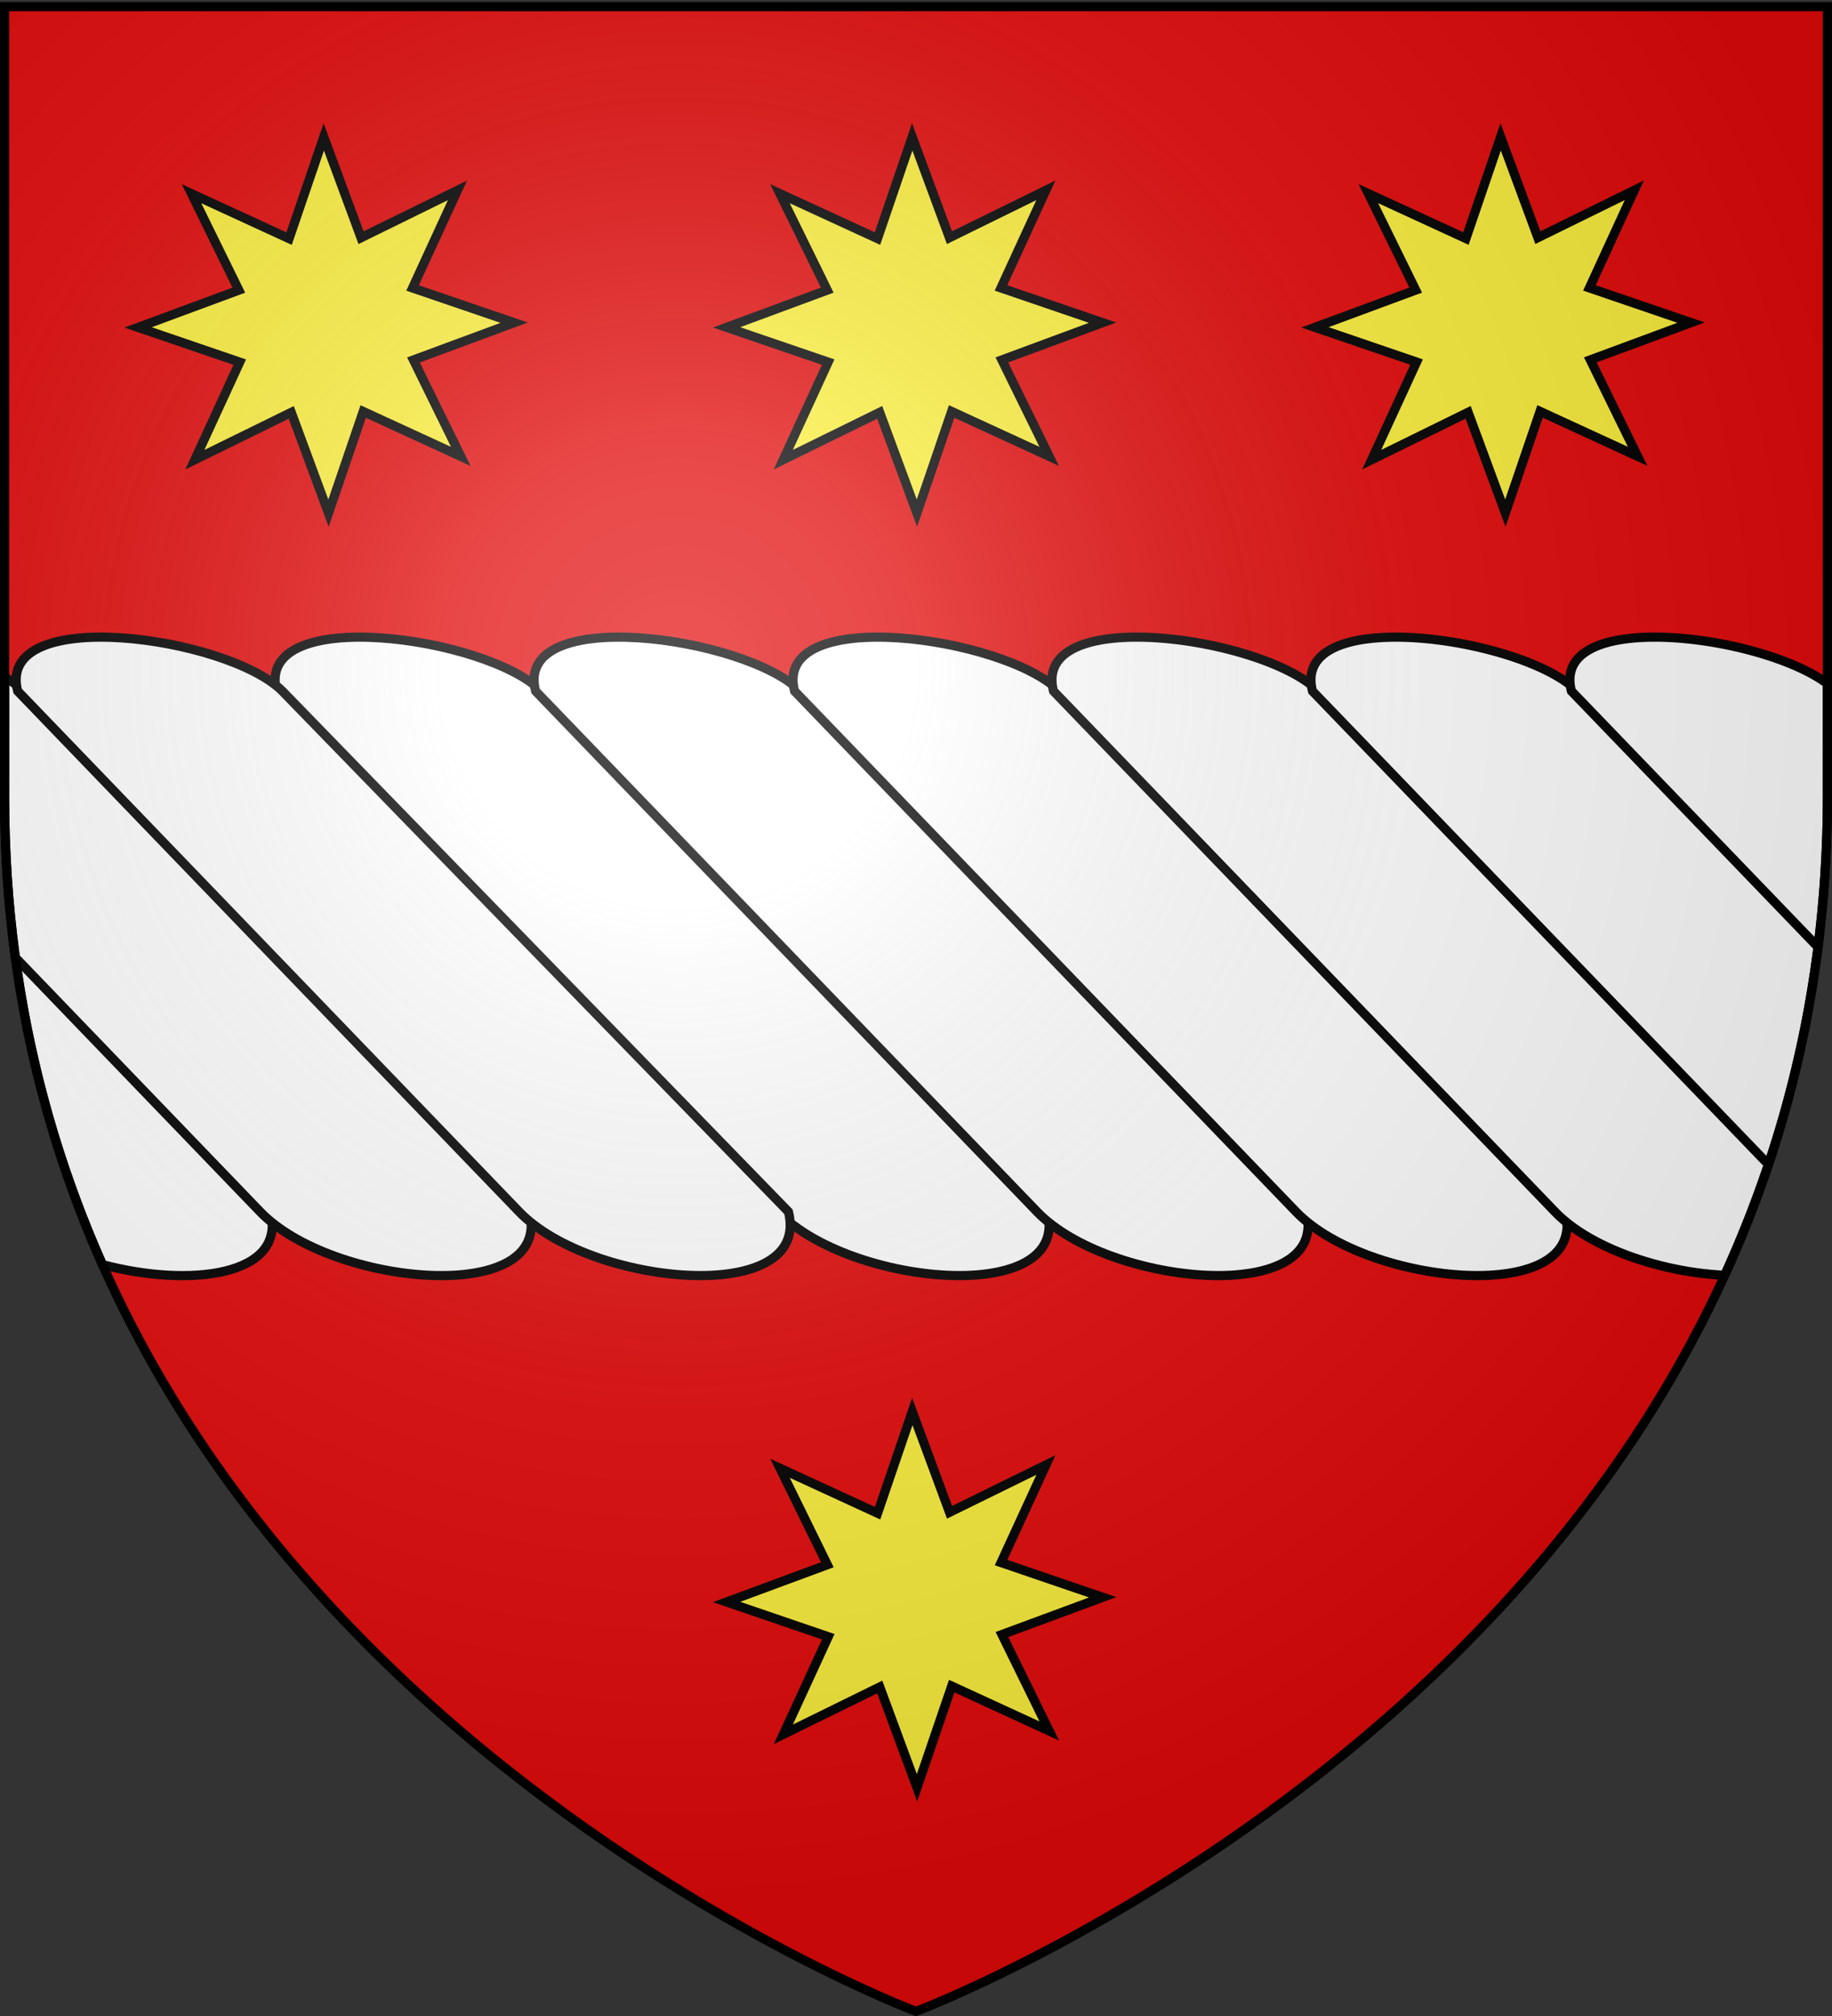 <svg xmlns="http://www.w3.org/2000/svg" xmlns:xlink="http://www.w3.org/1999/xlink" width="600" height="660" version="1.0"><rect width="100%" height="100%" fill="#333333" stroke="none"/><defs><radialGradient xlink:href="#a" id="b" cx="221.445" cy="226.331" r="300" fx="221.445" fy="226.331" gradientTransform="matrix(1.353 0 0 1.349 -77.63 -85.747)" gradientUnits="userSpaceOnUse"/><linearGradient id="a"><stop offset="0" style="stop-color:white;stop-opacity:.314"/><stop offset=".19" style="stop-color:white;stop-opacity:.251"/><stop offset=".6" style="stop-color:#6b6b6b;stop-opacity:.125"/><stop offset="1" style="stop-color:black;stop-opacity:.125"/></linearGradient></defs><g style="display:inline"><path d="M300 658.5s298.5-112.32 298.5-397.772V2.176H1.5v258.552C1.5 546.18 300 658.5 300 658.5z" style="fill:#e20909;fill-opacity:1;fill-rule:evenodd;stroke:none;stroke-width:1px;stroke-linecap:butt;stroke-linejoin:miter;stroke-opacity:1"/><path d="M4.625 310.344C9.461 348.322 19.655 382.81 33.531 414c28.347 7.57 60.337 3.905 55.063-17.281L4.625 310.344z" style="fill:#fff;fill-opacity:1;fill-rule:evenodd;stroke:#000;stroke-width:3;stroke-linecap:butt;stroke-linejoin:miter;stroke-miterlimit:4;stroke-dasharray:none;stroke-opacity:1;display:inline"/><path d="M177.275 226.243 343.038 396.71c7.734 31.066-64.66 24.441-88.196 0L90.598 226.243c-7.366-28.541 68.747-17.94 86.677 0z" style="fill:#fff;stroke:#000;stroke-width:3;stroke-miterlimit:4;stroke-dasharray:none;stroke-opacity:1"/><path d="M262.088 226.243 427.85 396.71c7.734 31.066-64.66 24.441-88.196 0L175.41 226.243c-7.365-28.541 68.748-17.94 86.678 0z" style="fill:#fff;stroke:#000;stroke-width:3;stroke-miterlimit:4;stroke-dasharray:none;stroke-opacity:1"/><path d="M346.9 226.243 512.664 396.71c7.733 31.066-64.661 24.441-88.196 0L260.223 226.243c-7.365-28.541 68.748-17.94 86.677 0z" style="fill:#fff;stroke:#000;stroke-width:3;stroke-miterlimit:4;stroke-dasharray:none;stroke-opacity:1"/><path d="M1.5 221.594v39.125c0 18.283 1.239 35.871 3.531 52.75l80.188 83.25c23.535 24.441 95.92 31.066 88.187 0L7.656 226.25c-1.61-1.611-3.71-3.186-6.156-4.656z" style="fill:#fff;fill-opacity:1;fill-rule:evenodd;stroke:#000;stroke-width:3;stroke-linecap:butt;stroke-linejoin:miter;stroke-miterlimit:4;stroke-dasharray:none;stroke-opacity:1;display:inline"/><path d="M92.462 226.243 258.226 396.71c7.733 31.066-64.661 24.441-88.197 0L5.785 226.243c-7.366-28.541 68.747-17.94 86.677 0z" style="fill:#fff;stroke:#000;stroke-width:3;stroke-miterlimit:4;stroke-dasharray:none;stroke-opacity:1"/><path d="M371.438 208.594c-16.872.165-29.63 5.17-26.407 17.656l164.25 170.469c11.719 12.17 35.54 19.899 55.563 20.781A369.833 369.833 0 0 0 580 378.75l-148.281-152.5c-10.086-10.09-38.59-17.87-60.281-17.656z" style="fill:#fff;fill-opacity:1;fill-rule:evenodd;stroke:#000;stroke-width:3;stroke-linecap:butt;stroke-linejoin:miter;stroke-miterlimit:4;stroke-dasharray:none;stroke-opacity:1;display:inline"/><path d="M456.25 208.594c-16.871.165-29.629 5.17-26.406 17.656l149.344 155c7.687-22.922 13.389-47.42 16.53-73.563l-79.187-81.437c-10.085-10.09-38.59-17.87-60.281-17.656z" style="fill:#fff;fill-opacity:1;fill-rule:evenodd;stroke:#000;stroke-width:3;stroke-linecap:butt;stroke-linejoin:miter;stroke-miterlimit:4;stroke-dasharray:none;stroke-opacity:1;display:inline"/><path d="M541.063 208.594c-16.872.165-29.63 5.17-26.407 17.656l80.75 83.813a392.6 392.6 0 0 0 3.094-49.344v-36.875c-11.866-8.886-37.514-15.446-57.438-15.25z" style="fill:#fff;fill-opacity:1;fill-rule:evenodd;stroke:#000;stroke-width:3;stroke-linecap:butt;stroke-linejoin:miter;stroke-miterlimit:4;stroke-dasharray:none;stroke-opacity:1;display:inline"/><g style="stroke:#000;stroke-width:3;stroke-miterlimit:4;stroke-dasharray:none;stroke-opacity:1"><path d="m1087.302 86.984-62.16-25.999-19.53 64.485-25.57-62.337-59.407 31.788 25.999-62.16-64.485-19.53 62.337-25.57-31.788-59.407 62.16 25.999 19.53-64.485 25.57 62.337 59.407-31.788-25.999 62.16 64.485 19.53-62.337 25.57 31.788 59.407z" style="fill:#fcef3c;stroke:#000;stroke-width:5.75;stroke-miterlimit:4;stroke-dasharray:none;stroke-opacity:1" transform="rotate(2.008 -2608.268 -11790.374) scale(.522)"/><path d="m1087.302 86.984-62.16-25.999-19.53 64.485-25.57-62.337-59.407 31.788 25.999-62.16-64.485-19.53 62.337-25.57-31.788-59.407 62.16 25.999 19.53-64.485 25.57 62.337 59.407-31.788-25.999 62.16 64.485 19.53-62.337 25.57 31.788 59.407z" style="fill:#fcef3c;stroke:#000;stroke-width:5.75;stroke-miterlimit:4;stroke-dasharray:none;stroke-opacity:1" transform="rotate(2.008 -2511.572 -6292.01) scale(.522)"/><path d="m1087.302 86.984-62.16-25.999-19.53 64.485-25.57-62.337-59.407 31.788 25.999-62.16-64.485-19.53 62.337-25.57-31.788-59.407 62.16 25.999 19.53-64.485 25.57 62.337 59.407-31.788-25.999 62.16 64.485 19.53-62.337 25.57 31.788 59.407z" style="fill:#fcef3c;stroke:#000;stroke-width:5.75;stroke-miterlimit:4;stroke-dasharray:none;stroke-opacity:1" transform="rotate(2.008 -2414.875 -793.645) scale(.522)"/></g><path d="m1087.302 86.984-62.16-25.999-19.53 64.485-25.57-62.337-59.407 31.788 25.999-62.16-64.485-19.53 62.337-25.57-31.788-59.407 62.16 25.999 19.53-64.485 25.57 62.337 59.407-31.788-25.999 62.16 64.485 19.53-62.337 25.57 31.788 59.407z" style="fill:#fcef3c;stroke:#000;stroke-width:5.75;stroke-miterlimit:4;stroke-dasharray:none;stroke-opacity:1" transform="rotate(2.008 -14417.121 -6082.634) scale(.522)"/></g><path d="M300 658.5s298.5-112.32 298.5-397.772V2.176H1.5v258.552C1.5 546.18 300 658.5 300 658.5z" style="opacity:1;fill:url(#b);fill-opacity:1;fill-rule:evenodd;stroke:none;stroke-width:1px;stroke-linecap:butt;stroke-linejoin:miter;stroke-opacity:1"/><path d="M300 658.5S1.5 546.18 1.5 260.728V2.176h597v258.552C598.5 546.18 300 658.5 300 658.5z" style="opacity:1;fill:none;fill-opacity:1;fill-rule:evenodd;stroke:#000;stroke-width:3;stroke-linecap:butt;stroke-linejoin:miter;stroke-miterlimit:4;stroke-dasharray:none;stroke-opacity:1"/></svg>